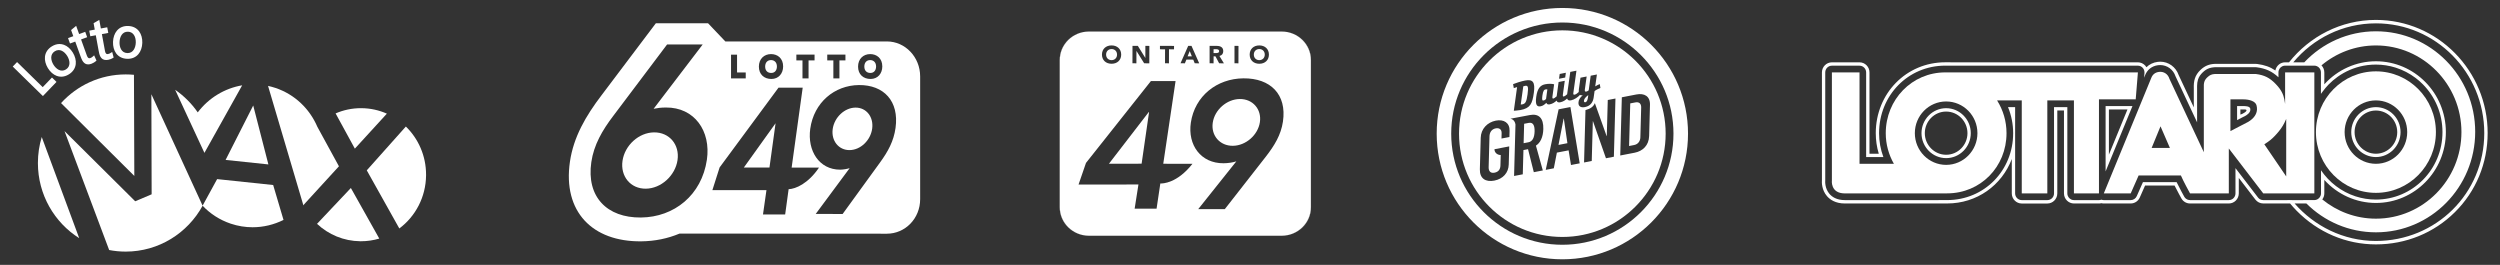<svg width="387" height="41" viewBox="0 0 387 41" fill="none" xmlns="http://www.w3.org/2000/svg">
<rect x="0" y="0" width="387" height="41" fill="#333333" stroke="none"/>
<path d="M54.931 23.01L59.887 17.593C58.687 17.061 57.364 16.759 55.972 16.746C55.939 16.745 55.907 16.745 55.875 16.745C54.484 16.745 53.157 17.034 51.95 17.556L54.931 23.01Z" fill="white"/>
<path d="M62.827 19.586L56.777 26.369L61.814 35.366C64.297 33.513 65.923 30.526 65.955 27.142C65.955 27.108 65.955 27.075 65.955 27.041C65.956 24.111 64.755 21.463 62.827 19.586Z" fill="white"/>
<path d="M54.315 29.102L49.075 34.651C50.845 36.304 53.193 37.32 55.778 37.345C55.81 37.345 55.843 37.345 55.875 37.345C56.859 37.345 57.811 37.2 58.712 36.931L54.315 29.102Z" fill="white"/>
<path d="M41.547 25.453L39.199 16.331L34.922 24.756L41.547 25.453Z" fill="white"/>
<path d="M47.393 31.283L52.467 25.743L49.129 19.635C47.949 16.88 45.673 14.631 42.65 13.615C42.266 13.486 41.88 13.382 41.493 13.297L46.937 31.695C46.933 31.728 46.929 31.761 46.925 31.794L46.957 31.759L46.959 31.769C47.109 31.612 47.253 31.45 47.393 31.283Z" fill="white"/>
<path d="M20.793 27.235L20.736 11.58C20.316 11.54 19.89 11.52 19.459 11.52C15.499 11.52 11.934 13.229 9.45 15.957L20.793 27.235Z" fill="white"/>
<path d="M31.644 23.665L27.112 13.899C28.478 14.841 29.665 16.028 30.611 17.396C32.311 15.155 34.786 13.665 37.489 13.207L31.644 23.665Z" fill="white"/>
<path d="M6.462 21.212C6.076 22.484 5.868 23.834 5.868 25.234C5.868 30.141 8.423 34.445 12.262 36.869L6.462 21.212Z" fill="white"/>
<path d="M42.287 28.641L33.61 27.727L31.364 31.834L31.362 31.836L23.433 14.588L23.474 30.077L20.93 31.157L9.988 20.297L16.898 38.704C17.727 38.864 18.583 38.948 19.459 38.948C24.583 38.948 29.049 36.081 31.364 31.849C32.532 33.079 34.002 34.046 35.71 34.621C36.834 34.999 37.977 35.179 39.101 35.179C40.776 35.179 42.412 34.779 43.888 34.044L42.287 28.641Z" fill="white"/>
<path d="M8.046 11.997L8.745 12.681L6.639 14.871L1.986 10.317L1.972 10.303L2.642 9.607L6.61 13.491L8.046 11.997Z" fill="white"/>
<path d="M14.572 8.567L14.936 9.378L14.823 9.48C14.686 9.602 14.432 9.769 14.17 9.865C13.973 9.938 13.799 9.969 13.646 9.969C12.919 9.97 12.658 9.245 12.458 8.689L11.647 6.436L10.833 6.734L10.533 5.899L11.347 5.601L11.004 4.647L11.79 4L12.248 5.271L13.193 4.925L13.493 5.76L12.548 6.106L13.454 8.622C13.513 8.786 13.59 8.904 13.676 8.966C13.729 9.004 13.821 9.047 13.992 8.985C14.148 8.928 14.239 8.862 14.363 8.753L14.572 8.567Z" fill="white"/>
<path d="M9.903 6.936C9.678 6.853 9.449 6.812 9.218 6.812C8.818 6.812 8.412 6.935 8.02 7.18C7.4 7.566 7.035 8.116 6.96 8.77C6.897 9.334 7.058 9.964 7.413 10.546C7.77 11.128 8.257 11.556 8.785 11.751C9.009 11.834 9.239 11.874 9.47 11.874C9.87 11.874 10.276 11.751 10.668 11.506C11.287 11.121 11.653 10.571 11.727 9.917C11.791 9.353 11.63 8.722 11.274 8.141C10.918 7.558 10.431 7.13 9.903 6.936ZM8.273 10.011C7.876 9.361 7.692 8.429 8.482 7.936C8.679 7.813 8.881 7.752 9.086 7.752C9.225 7.752 9.367 7.78 9.508 7.837C9.844 7.973 10.166 8.27 10.415 8.676C10.812 9.325 10.995 10.258 10.206 10.75C9.415 11.243 8.671 10.659 8.273 10.011Z" fill="white"/>
<path d="M17.368 8.046L17.594 8.905L17.466 8.987C17.313 9.085 17.035 9.207 16.76 9.259C16.64 9.281 16.531 9.291 16.432 9.291C15.534 9.291 15.379 8.448 15.263 7.815L14.83 5.458L13.978 5.617L13.817 4.743L14.67 4.584L14.487 3.586L15.368 3.078L15.612 4.408L16.6 4.223L16.761 5.097L15.772 5.282L16.256 7.914C16.287 8.085 16.343 8.215 16.418 8.29C16.465 8.336 16.548 8.395 16.727 8.361C16.89 8.33 16.991 8.28 17.131 8.193L17.368 8.046Z" fill="white"/>
<path d="M21.55 4.872C21.357 4.606 21.114 4.4 20.827 4.258C20.541 4.114 20.213 4.034 19.849 4.022C19.122 3.995 18.514 4.248 18.094 4.751C17.73 5.184 17.518 5.8 17.494 6.483C17.471 7.167 17.641 7.796 17.973 8.253C18.359 8.784 18.948 9.078 19.675 9.104C19.708 9.105 19.741 9.106 19.774 9.106C20.457 9.106 21.028 8.854 21.43 8.374C21.793 7.941 22.006 7.325 22.029 6.642C22.052 5.958 21.882 5.33 21.55 4.872ZM21.019 6.607C20.992 7.369 20.631 8.248 19.705 8.216C18.777 8.184 18.478 7.281 18.505 6.519C18.531 5.756 18.888 4.878 19.818 4.91C20.208 4.923 20.512 5.089 20.726 5.402C20.931 5.702 21.035 6.13 21.019 6.607Z" fill="white"/>
<path d="M115.143 25.938L119.114 25.932L120.055 19.103H120.04L115.143 25.938Z" fill="white"/>
<path d="M101.245 20.492C98.879 20.516 96.713 22.498 96.364 24.896C96.015 27.295 97.608 29.232 99.975 29.209C102.341 29.185 104.531 27.181 104.882 24.783C105.231 22.386 103.612 20.47 101.245 20.492Z" fill="white"/>
<path d="M134.734 11.293C135.317 11.293 135.618 10.854 135.618 10.292C135.618 9.648 135.22 9.3 134.702 9.3C134.16 9.3 133.798 9.678 133.798 10.303C133.8 10.957 134.19 11.293 134.734 11.293Z" fill="white"/>
<path d="M119.383 11.293C119.966 11.293 120.266 10.854 120.266 10.292C120.266 9.648 119.868 9.3 119.351 9.3C118.807 9.3 118.447 9.678 118.447 10.303C118.449 10.957 118.837 11.293 119.383 11.293Z" fill="white"/>
<path d="M132.427 16.657C130.737 16.674 129.152 18.168 128.902 19.977C128.652 21.789 129.83 23.252 131.52 23.235C133.211 23.218 134.762 21.732 135.012 19.921C135.262 18.111 134.119 16.641 132.427 16.657Z" fill="white"/>
<path d="M137.286 6.414H112.282L109.607 3.602L101.523 3.606L93.127 14.734C90.671 17.956 88.784 21.209 88.225 25.032C87.095 32.783 91.713 37.434 99.257 37.359C101.366 37.339 103.372 36.923 105.188 36.161L137.286 36.177C140.134 36.177 142.44 33.821 142.44 30.828V11.833C142.442 8.841 140.134 6.414 137.286 6.414ZM109.428 24.716C108.627 30.206 104.363 33.62 99.216 33.671C93.965 33.721 90.751 30.484 91.537 25.09C91.925 22.428 93.238 20.165 94.948 17.922L103.264 6.886L108.778 6.883L101.179 16.842C101.849 16.718 102.223 16.651 103.074 16.643C107.509 16.6 110.072 20.293 109.428 24.716ZM134.706 8.373C135.715 8.373 136.581 9.018 136.581 10.284C136.581 11.372 135.883 12.225 134.768 12.225C133.633 12.225 132.828 11.511 132.828 10.312C132.828 9.103 133.654 8.373 134.706 8.373ZM128.059 8.452H130.874V9.352H129.944V12.139H129.004V9.352H128.059V8.452ZM123.277 8.452H126.094V9.352H125.164V12.139H124.224V9.352H123.277V8.452ZM119.353 8.373C120.362 8.373 121.229 9.018 121.229 10.284C121.229 11.372 120.53 12.225 119.416 12.225C118.28 12.225 117.475 11.511 117.475 10.312C117.477 9.103 118.301 8.373 119.353 8.373ZM113.164 8.463H114.095V11.214H115.439V12.139H113.164V8.463ZM122.078 29.286L121.543 33.203L118.11 33.202L118.647 29.434L110.275 29.436L111.396 25.918L120.512 13.572L124.257 13.573L122.545 25.948H126.779C125.106 28.424 123.156 29.253 122.078 29.286ZM138.63 19.804C138.346 21.849 137.473 23.444 136.218 25.166L130.437 33.128L126.276 33.112L131.526 26.03C131.199 26.139 130.523 26.264 130.054 26.264C126.796 26.264 124.954 23.325 125.427 19.927C125.993 15.866 129.177 13.205 132.957 13.167C136.816 13.126 139.209 15.659 138.63 19.804Z" fill="white"/>
<path d="M164.067 32.072V9.301C164.067 6.86 166.089 4.881 168.582 4.881H168.554C166.06 4.881 164.038 6.86 164.038 9.301V32.072C164.038 34.513 166.06 36.492 168.554 36.492H168.582C166.087 36.491 164.067 34.513 164.067 32.072Z" fill="white"/>
<path d="M172.071 9.31C172.569 9.31 172.918 8.956 172.918 8.45C172.918 7.945 172.569 7.591 172.071 7.591C171.573 7.591 171.224 7.945 171.224 8.45C171.224 8.958 171.573 9.31 172.071 9.31Z" fill="white"/>
<path d="M194.939 9.31C195.437 9.31 195.786 8.956 195.786 8.45C195.786 7.945 195.437 7.591 194.939 7.591C194.441 7.591 194.092 7.945 194.092 8.45C194.092 8.958 194.441 9.31 194.939 9.31Z" fill="white"/>
<path d="M171.663 25.347L176.722 25.34L177.874 17.357H177.819L171.663 25.347Z" fill="white"/>
<path d="M188.717 7.92C188.717 7.648 188.453 7.615 188.253 7.615C188.253 7.615 187.877 7.615 187.863 7.615C187.863 7.628 187.857 8.214 187.857 8.214H188.213C188.415 8.212 188.717 8.212 188.717 7.92Z" fill="white"/>
<path d="M191.92 15.328C189.913 15.347 188.032 16.99 187.735 18.984C187.438 20.976 188.835 22.588 190.844 22.57C192.851 22.551 194.732 20.908 195.031 18.914C195.326 16.92 193.929 15.308 191.92 15.328Z" fill="white"/>
<path d="M202.917 32.072V9.301C202.917 6.86 200.895 4.881 198.401 4.881H168.581C166.087 4.881 164.065 6.86 164.065 9.301V32.072C164.065 34.513 166.087 36.492 168.581 36.492H198.401C200.895 36.491 202.917 34.513 202.917 32.072ZM194.939 7.031C195.829 7.031 196.428 7.602 196.428 8.451C196.428 9.299 195.829 9.87 194.939 9.87C194.049 9.87 193.451 9.299 193.451 8.451C193.451 7.602 194.049 7.031 194.939 7.031ZM191.099 7.1H191.105L191.717 7.106L191.71 9.801L191.099 9.795V7.1ZM187.246 7.1H187.253H188.317C189.008 7.1 189.36 7.377 189.36 7.922C189.36 8.292 189.165 8.557 188.84 8.638C188.815 8.645 188.792 8.653 188.765 8.658C188.775 8.672 189.295 9.521 189.427 9.746L189.457 9.795H189.453C189.455 9.797 189.457 9.801 189.457 9.801L188.725 9.798C188.725 9.798 188.157 8.734 188.157 8.726L187.865 8.72L187.858 9.801L187.246 9.795V7.1ZM183.933 7.1H183.938L184.444 7.103C184.444 7.103 185.396 9.245 185.596 9.71L185.633 9.795H185.631C185.633 9.798 185.633 9.801 185.633 9.801L184.944 9.798C184.944 9.798 184.714 9.243 184.714 9.232L183.654 9.227C183.654 9.227 183.426 9.797 183.419 9.801L182.938 9.795H182.751L182.753 9.792H182.746L183.933 7.1ZM179.559 7.1H179.565L181.744 7.106L181.737 7.636L180.961 7.63L180.954 9.801L180.344 9.795L180.351 7.636L179.56 7.63V7.1H179.559ZM175.31 7.1L176.138 7.103C176.138 7.103 177.302 8.964 177.302 8.974V7.1H177.308L177.92 7.106L177.914 9.801L177.117 9.798C177.117 9.798 175.923 7.891 175.922 7.881L175.915 9.801L175.303 9.795L175.31 7.1ZM172.071 7.031C172.961 7.031 173.56 7.602 173.56 8.451C173.56 9.299 172.961 9.87 172.071 9.87C171.181 9.87 170.583 9.299 170.583 8.451C170.583 7.602 171.181 7.031 172.071 7.031ZM179.619 28.405L179.037 32.303L175.643 32.301L176.23 28.56L166.96 28.563L168.11 25.223L178.159 12.551L181.977 12.552L180.072 25.35L181.021 25.352L184.591 25.357C182.214 28.382 179.982 28.416 179.619 28.405ZM198.6 18.823C198.291 20.899 197.285 22.534 195.923 24.285L189.603 32.371L185.486 32.373L191.387 24.974C190.91 25.146 190.102 25.266 189.422 25.272C185.888 25.305 183.829 22.438 184.343 18.986C184.956 14.859 188.378 12.164 192.479 12.127C196.666 12.087 199.226 14.613 198.6 18.823Z" fill="white"/>
<path d="M198.429 4.881H198.401C200.895 4.881 202.917 6.86 202.917 9.301V32.072C202.917 34.513 200.895 36.492 198.401 36.492H198.429C200.923 36.492 202.945 34.513 202.945 32.072V9.301C202.945 6.86 200.923 4.881 198.429 4.881Z" fill="white"/>
<path d="M183.848 8.695L183.839 8.718C183.856 8.718 184.133 8.721 184.323 8.725H184.501C184.491 8.699 184.183 7.937 184.171 7.907C184.141 7.979 183.903 8.576 183.848 8.695Z" fill="white"/>
<path d="M236.469 14.584C236.634 13.38 236.507 13.211 236.077 13.292C235.981 13.313 235.803 13.366 235.803 13.366L235.411 16.182C235.411 16.182 235.587 16.168 235.646 16.156C236.118 16.064 236.303 15.803 236.469 14.584Z" fill="white"/>
<path d="M239.273 13.837C239.052 13.88 238.875 13.976 238.76 14.815C238.664 15.523 238.768 15.591 238.936 15.558C239.109 15.523 239.226 15.438 239.33 15.317L239.532 13.844C239.477 13.817 239.326 13.827 239.273 13.837Z" fill="white"/>
<path d="M242.046 18.37L241.254 22.434L242.636 22.166L242.082 18.364L242.046 18.37Z" fill="white"/>
<path d="M236.66 19.021L235.938 19.16L235.856 22.169L236.601 22.024C237.191 21.911 237.528 21.369 237.556 20.344C237.579 19.473 237.344 18.889 236.66 19.021Z" fill="white"/>
<path d="M245.82 15.058L245.867 14.735C245.808 14.772 245.685 14.833 245.506 15.019C245.357 15.172 245.226 15.362 245.199 15.58C245.181 15.735 245.234 15.862 245.414 15.827C245.665 15.778 245.765 15.452 245.82 15.058Z" fill="white"/>
<path d="M253.144 15.854L252.363 16.005L252.183 22.603L252.963 22.45C253.661 22.315 253.916 21.738 253.928 21.258L254.055 16.646C254.069 16.103 253.793 15.727 253.144 15.854Z" fill="white"/>
<path d="M241.851 4.697C233.032 4.697 225.858 11.87 225.858 20.689C225.858 29.507 233.032 36.681 241.851 36.681C250.669 36.681 257.843 29.507 257.843 20.689C257.845 11.87 250.669 4.697 241.851 4.697ZM241.44 11.45L242.393 11.262L242.293 12.003L241.338 12.191L241.44 11.45ZM236.073 12.468C237.271 12.233 237.671 12.688 237.44 14.352C237.204 16.093 236.875 16.74 235.383 17.032C234.946 17.117 234.34 17.142 234.34 17.142L234.846 13.48C234.846 13.48 234.563 13.562 234.336 13.637L234.226 13.025C234.603 12.862 235.459 12.588 236.073 12.468ZM233.657 21.211L232.43 21.444L232.452 20.609C232.469 20.042 232.093 19.762 231.54 19.868C230.891 19.993 230.589 20.505 230.573 21.111L230.442 25.877C230.426 26.521 230.75 26.848 231.352 26.732C232.001 26.607 232.252 26.168 232.267 25.625L232.312 23.995H232.31C231.769 23.995 231.342 23.617 231.342 23.101L233.628 22.66L233.552 25.466C233.518 26.742 232.667 27.699 231.32 27.958C229.985 28.217 229.044 27.644 229.083 26.203L229.216 21.326C229.254 19.948 230.238 18.927 231.561 18.672C232.799 18.434 233.718 19.011 233.683 20.25L233.657 21.211ZM238.828 26.385L237.434 26.654L236.538 23.093L235.828 23.23L235.726 26.983L234.379 27.242L234.595 19.27C234.481 18.54 233.975 18.409 233.812 18.378C235.487 18.056 236.061 17.952 236.246 17.919L236.799 17.813C238.193 17.544 238.953 18.264 238.906 19.97C238.871 21.26 238.428 22.125 237.761 22.542L238.828 26.385ZM243.189 25.542L242.82 23.274L241.004 23.625L240.53 26.054L239.279 26.295L241.273 16.923L243.1 16.57L244.536 25.283L243.189 25.542ZM244.344 15.913C244.351 15.472 244.581 15.101 245 14.756V14.744C244.816 14.776 244.679 14.756 244.583 14.695C244.263 15.034 243.71 15.429 243.21 15.527C242.91 15.587 242.673 15.554 242.591 15.252C242.308 15.515 241.977 15.744 241.532 15.832C241.353 15.866 241.059 15.895 240.963 15.568C240.683 15.834 240.357 16.062 239.91 16.15C239.81 16.17 239.493 16.238 239.383 15.927L239.359 15.931C239.097 16.176 238.871 16.378 238.495 16.452C237.977 16.554 237.624 16.329 237.808 15.001C237.991 13.662 238.459 13.187 239.193 13.044C239.712 12.942 240.255 12.954 240.577 13.048L240.32 14.923C240.287 15.138 240.306 15.284 240.461 15.254C240.569 15.233 240.691 15.154 240.959 14.919L240.969 14.931L241.273 12.695L242.228 12.507L241.938 14.607C241.912 14.819 241.912 14.97 242.079 14.938C242.187 14.915 242.328 14.831 242.593 14.599L243.079 11.129L244.034 10.942L243.551 14.405C243.522 14.617 243.585 14.687 243.759 14.652C243.938 14.617 244.177 14.452 244.385 14.248C244.377 14.121 244.387 13.978 244.41 13.821L244.659 12.029L245.614 11.842L245.332 13.866C245.3 14.093 245.365 14.217 245.545 14.182C245.747 14.142 245.932 13.98 245.932 13.98L246.238 11.719L247.2 11.531L246.94 13.37C247.198 13.213 247.451 13.088 247.647 13.013L247.745 13.619C247.436 13.748 247.112 13.88 246.838 14.097L246.7 15.089C246.608 15.746 246.257 16.399 245.355 16.574C244.685 16.705 244.336 16.442 244.344 15.913ZM249.828 24.26L248.602 24.497L246.594 18.762L246.569 18.766L246.402 24.921L245.212 25.152L245.432 17.044C246.21 16.844 246.677 16.495 246.883 15.962L248.706 21.07L248.73 21.066L248.883 15.48L250.073 15.25L249.828 24.26ZM253.051 23.638L250.814 24.07L251.059 15.06L253.308 14.625C254.522 14.391 255.455 14.864 255.416 16.242L255.286 21.056C255.245 22.521 254.277 23.401 253.051 23.638Z" fill="white"/>
<path d="M241.852 1.233C231.109 1.233 222.399 9.944 222.399 20.687C222.399 31.43 231.109 40.14 241.852 40.14C252.595 40.14 261.306 31.43 261.306 20.687C261.306 9.944 252.595 1.233 241.852 1.233ZM241.85 37.889C232.364 37.889 224.648 30.172 224.648 20.687C224.648 11.201 232.364 3.484 241.85 3.484C251.336 3.484 259.053 11.201 259.053 20.687C259.053 30.172 251.336 37.889 241.85 37.889Z" fill="white"/>
<path d="M367.795 3.082C362.372 3.082 357.516 5.647 354.341 9.646H353.739C352.987 9.646 352.362 10.19 352.226 10.91C351.42 10.359 350.55 10.052 349.421 9.904C349.353 9.894 349.288 9.89 349.22 9.89H342.842C342.808 9.89 342.774 9.89 342.74 9.894C341.913 9.949 341.271 10.228 340.666 10.793C339.731 11.664 339.564 12.583 339.601 13.678V16.623L337.252 11.609C336.827 10.376 335.688 9.549 334.406 9.549C334.273 9.549 334.137 9.56 334.005 9.577C333.318 9.666 332.723 9.956 332.267 10.407C332.213 10.314 332.152 10.228 332.077 10.149C331.785 9.828 331.373 9.646 330.941 9.646H302.619L301.123 9.642C295.091 9.642 290.368 14.464 290.368 20.614C290.368 21.696 290.524 22.763 290.834 23.793H289.396V11.209C289.396 10.348 288.702 9.646 287.852 9.646H283.578C282.728 9.646 282.034 10.348 282.034 11.209V27.819C281.997 28.287 282.007 29.42 282.816 30.36C283.262 30.88 284.105 31.5 285.584 31.5H299.392C299.392 31.5 301.16 31.497 301.418 31.497C306.032 31.497 309.881 28.683 311.425 24.619V29.94C311.425 30.801 312.118 31.504 312.968 31.504H316.926C317.776 31.504 318.47 30.801 318.47 29.94V17.105H319.503V29.937C319.503 30.798 320.197 31.5 321.047 31.5H324.923C325.049 31.5 325.175 31.486 325.294 31.455C325.416 31.486 325.539 31.5 325.664 31.5H329.829C330.438 31.5 330.989 31.139 331.237 30.577L332.057 28.721H336.623C337.075 29.623 337.643 30.653 337.67 30.701C337.942 31.194 338.459 31.5 339.016 31.5H345.021C345.871 31.5 346.565 30.798 346.565 29.937V27.543L349.132 30.894C349.428 31.276 349.87 31.497 350.349 31.497H354.504C354.824 31.879 355.153 32.254 355.507 32.612C358.819 35.98 363.181 37.833 367.795 37.833C372.429 37.833 376.771 36.063 380.015 32.847C383.286 29.613 385.088 25.26 385.088 20.597C385.088 10.941 377.332 3.082 367.795 3.082ZM350.352 30.977C350.271 30.977 350.189 30.966 350.111 30.946C349.887 30.891 349.683 30.763 349.54 30.574L346.051 26.024V26.035V29.937C346.051 30.512 345.592 30.977 345.024 30.977H339.016C338.921 30.977 338.826 30.963 338.738 30.935C338.479 30.863 338.255 30.687 338.119 30.443C338.027 30.278 337.378 29.096 336.942 28.198H336.932H331.727L330.771 30.36C330.605 30.736 330.237 30.977 329.833 30.977H325.668C325.539 30.977 325.413 30.953 325.297 30.908C325.182 30.953 325.056 30.977 324.927 30.977H321.05C320.908 30.977 320.772 30.946 320.649 30.894C320.282 30.736 320.024 30.367 320.024 29.937V16.585H320.013H317.963V29.937C317.963 30.512 317.504 30.977 316.936 30.977H316.926H312.968C312.401 30.977 311.942 30.512 311.942 29.937V16.585H310.84C311.364 17.856 311.636 19.223 311.636 20.614C311.636 26.424 307.147 30.973 301.422 30.973C301.16 30.973 299.392 30.977 299.392 30.977C299.361 30.977 286.431 30.977 285.625 30.977C285.598 30.977 285.584 30.977 285.584 30.977C284.299 30.977 283.578 30.453 283.204 30.016C282.497 29.193 282.521 28.163 282.548 27.839V11.209C282.548 10.634 283.007 10.169 283.575 10.169H287.852C288.42 10.169 288.879 10.634 288.879 11.209V24.316H291.548C291.109 23.139 290.881 21.882 290.881 20.614C290.881 14.753 295.38 10.162 301.123 10.162L302.619 10.166H330.941C331.23 10.166 331.502 10.286 331.696 10.503C331.859 10.682 331.948 10.913 331.961 11.151C331.965 11.199 331.968 11.247 331.965 11.295L331.904 12.029L332.026 11.729C332.369 10.803 333.09 10.221 334.063 10.093C334.178 10.08 334.29 10.073 334.399 10.073C335.48 10.073 336.422 10.765 336.769 11.808L340.111 18.937V13.682C340.108 13.554 340.105 13.43 340.108 13.31C340.115 12.952 340.152 12.628 340.251 12.322C340.38 11.915 340.615 11.547 341.009 11.175C341.335 10.868 341.662 10.665 342.036 10.544C342.148 10.507 342.264 10.479 342.386 10.458C342.508 10.438 342.634 10.421 342.767 10.41C342.791 10.41 342.811 10.407 342.835 10.407H349.213C349.258 10.407 349.302 10.41 349.346 10.417C350.75 10.603 351.726 11.047 352.705 11.967V11.202C352.705 10.772 352.964 10.403 353.331 10.245C353.453 10.193 353.589 10.162 353.732 10.162H353.939H354.582H356.228H356.69H358.251C358.394 10.162 358.53 10.19 358.652 10.245C358.662 10.248 358.669 10.255 358.679 10.259C358.734 10.283 358.785 10.314 358.832 10.345C358.88 10.379 358.927 10.414 358.968 10.455C358.972 10.458 358.975 10.462 358.978 10.465C359.07 10.558 359.145 10.672 359.199 10.796C359.25 10.92 359.281 11.058 359.281 11.202V14.533C359.356 14.422 359.441 14.319 359.519 14.212C359.808 13.82 360.114 13.444 360.454 13.096C360.886 12.656 361.355 12.253 361.858 11.895C363.031 11.058 364.385 10.462 365.847 10.18C366.265 10.1 366.69 10.045 367.125 10.018C367.343 10.004 367.56 9.997 367.781 9.997C368.849 9.997 369.876 10.162 370.845 10.469C371.974 10.827 373.021 11.374 373.949 12.077C374.347 12.377 374.721 12.707 375.071 13.062C376.938 14.953 378.094 17.567 378.094 20.445C378.107 26.207 373.48 30.894 367.791 30.894C366.69 30.894 365.626 30.718 364.626 30.391C362.44 29.675 360.57 28.239 359.291 26.358V26.369V29.933C359.291 30.157 359.22 30.364 359.101 30.536C359.097 30.532 359.097 30.532 359.094 30.529C359.026 30.625 358.944 30.708 358.853 30.777C358.686 30.898 358.479 30.973 358.258 30.973H357.003H356.527L356.53 30.977H354.762L354.759 30.973H354.089L354.092 30.977H350.352ZM359.805 29.933V27.85C361.845 30.105 364.735 31.418 367.791 31.418C373.762 31.418 378.621 26.496 378.621 20.449C378.621 14.402 373.762 9.484 367.791 9.484C364.735 9.484 361.845 10.796 359.805 13.052V11.209C359.805 10.786 359.635 10.4 359.363 10.117C361.654 8.196 364.595 7.035 367.795 7.035C375.091 7.035 381.031 13.048 381.031 20.442C381.031 27.836 375.095 33.849 367.795 33.849C364.653 33.849 361.763 32.73 359.488 30.87C359.686 30.608 359.805 30.285 359.805 29.933ZM367.795 37.3C362.756 37.3 358.264 34.999 355.201 31.497H357.027C359.801 34.259 363.603 35.963 367.798 35.963C376.285 35.963 383.16 28.997 383.16 20.404C383.163 11.812 376.285 4.845 367.798 4.845C363.436 4.845 359.502 6.687 356.704 9.646H355C358.074 5.957 362.657 3.616 367.795 3.616C377.057 3.616 384.564 11.22 384.564 20.601C384.564 29.981 377.057 37.3 367.795 37.3Z" fill="white"/>
<path d="M330.948 11.209H302.653C302.632 11.209 301.483 11.206 301.126 11.206C295.975 11.206 291.915 15.397 291.915 20.618C291.915 22.347 292.378 23.965 293.177 25.36H287.855V11.209H283.578V27.895C283.578 27.895 283.296 29.94 285.588 29.94H299.317C299.324 29.94 300.874 29.933 301.422 29.933C306.576 29.933 310.609 25.835 310.609 20.618C310.609 18.762 310.078 17.033 309.164 15.569L309.174 15.545H312.969V29.937H316.926V15.545H321.044V29.937H324.92V15.38H330.608L330.948 11.209ZM301.262 25.522C298.586 25.522 296.417 23.325 296.417 20.614C296.417 17.904 298.586 15.707 301.262 15.707C303.938 15.707 306.107 17.904 306.107 20.614C306.104 23.325 303.934 25.522 301.262 25.522Z" fill="white"/>
<path d="M356.095 29.936H357.986H358.261V29.727V11.209H358.21H357.744H355.837H355.401H353.837H353.735V11.367V14.119V15.039V16.092C353.705 15.834 353.664 15.597 353.616 15.373C353.572 15.173 353.521 14.98 353.46 14.801C353.28 14.291 353.015 13.844 352.627 13.386C352.522 13.262 352.409 13.138 352.287 13.01C352.273 12.996 352.263 12.986 352.25 12.972C351.332 12.029 350.529 11.629 349.22 11.457H342.845C342.366 11.488 342.066 11.619 341.716 11.95C341.203 12.428 341.121 12.831 341.152 13.668V23.562L335.824 12.194C335.606 11.464 334.953 11.033 334.209 11.13C333.61 11.209 333.206 11.536 332.998 12.111L325.668 29.94H329.833L331.06 27.161H337.602C337.925 27.956 339.02 29.94 339.02 29.94H345.021V22.983L350.349 29.936H353.344H353.98H355.653H356.095ZM333.073 22.904L334.447 19.553L335.902 22.904H333.073ZM347.687 19.04L345.269 20.294L345.273 15.38H347.258C348.248 15.38 349.135 15.69 349.302 16.285C349.825 18.152 347.687 19.04 347.687 19.04ZM353.905 27.309L351.284 23.459L350.607 22.467L350.516 22.333C350.539 22.319 350.56 22.305 350.584 22.288C350.767 22.174 350.934 22.064 351.083 21.957C351.587 21.602 351.954 21.258 352.437 20.714C352.443 20.707 352.447 20.704 352.454 20.697C352.569 20.566 352.675 20.442 352.773 20.321C353.263 19.719 353.559 19.216 353.905 18.407V26.203V27.061V27.309Z" fill="white"/>
<path d="M367.792 29.854C372.919 29.854 377.078 25.642 377.078 20.449C377.078 15.256 372.919 11.044 367.792 11.044C362.665 11.044 358.506 15.256 358.506 20.449C358.506 25.642 362.665 29.854 367.792 29.854ZM367.792 15.542C370.468 15.542 372.637 17.739 372.637 20.449C372.637 23.159 370.468 25.356 367.792 25.356C365.116 25.356 362.947 23.159 362.947 20.449C362.947 17.739 365.116 15.542 367.792 15.542Z" fill="white"/>
<path d="M301.262 16.747C299.158 16.747 297.448 18.483 297.448 20.614C297.448 22.746 299.158 24.478 301.262 24.478C303.367 24.478 305.077 22.746 305.077 20.614C305.077 18.483 303.364 16.747 301.262 16.747ZM301.262 23.958C299.443 23.958 297.961 22.457 297.961 20.614C297.961 18.768 299.443 17.27 301.262 17.27C303.085 17.27 304.564 18.772 304.564 20.614C304.564 22.457 303.081 23.958 301.262 23.958Z" fill="white"/>
<path d="M330.105 16.419H325.947V26.534L330.105 16.419ZM326.46 16.943H329.333L326.46 23.93V16.943Z" fill="white"/>
<path d="M348.343 16.843C348.34 16.829 348.34 16.816 348.34 16.802C348.34 16.795 348.333 16.791 348.333 16.788C348.227 16.402 347.462 16.423 347.258 16.423H346.3V18.593L347.218 18.117C347.245 18.104 347.269 18.093 347.296 18.079C347.354 18.055 348.003 17.783 348.255 17.329C348.258 17.325 348.258 17.322 348.261 17.318C348.275 17.291 348.289 17.263 348.299 17.232C348.306 17.215 348.312 17.195 348.319 17.177C348.326 17.16 348.329 17.139 348.333 17.122C348.34 17.095 348.343 17.067 348.346 17.036C348.346 17.022 348.35 17.009 348.35 16.995C348.35 16.964 348.35 16.933 348.35 16.902C348.35 16.881 348.346 16.86 348.343 16.843ZM347.085 17.635C347.044 17.652 346.813 17.739 346.813 17.739V16.943H347.258C347.486 16.943 347.768 16.919 347.758 17.091C347.751 17.329 347.085 17.635 347.085 17.635Z" fill="white"/>
<path d="M367.791 24.313C369.896 24.313 371.606 22.577 371.606 20.449C371.61 18.321 369.896 16.585 367.791 16.585C365.687 16.585 363.973 18.321 363.973 20.449C363.973 22.581 365.687 24.313 367.791 24.313ZM367.791 17.109C369.614 17.109 371.093 18.61 371.093 20.453C371.096 22.295 369.614 23.797 367.791 23.797C365.969 23.797 364.49 22.295 364.49 20.453C364.49 18.607 365.972 17.109 367.791 17.109Z" fill="white"/>
</svg>
